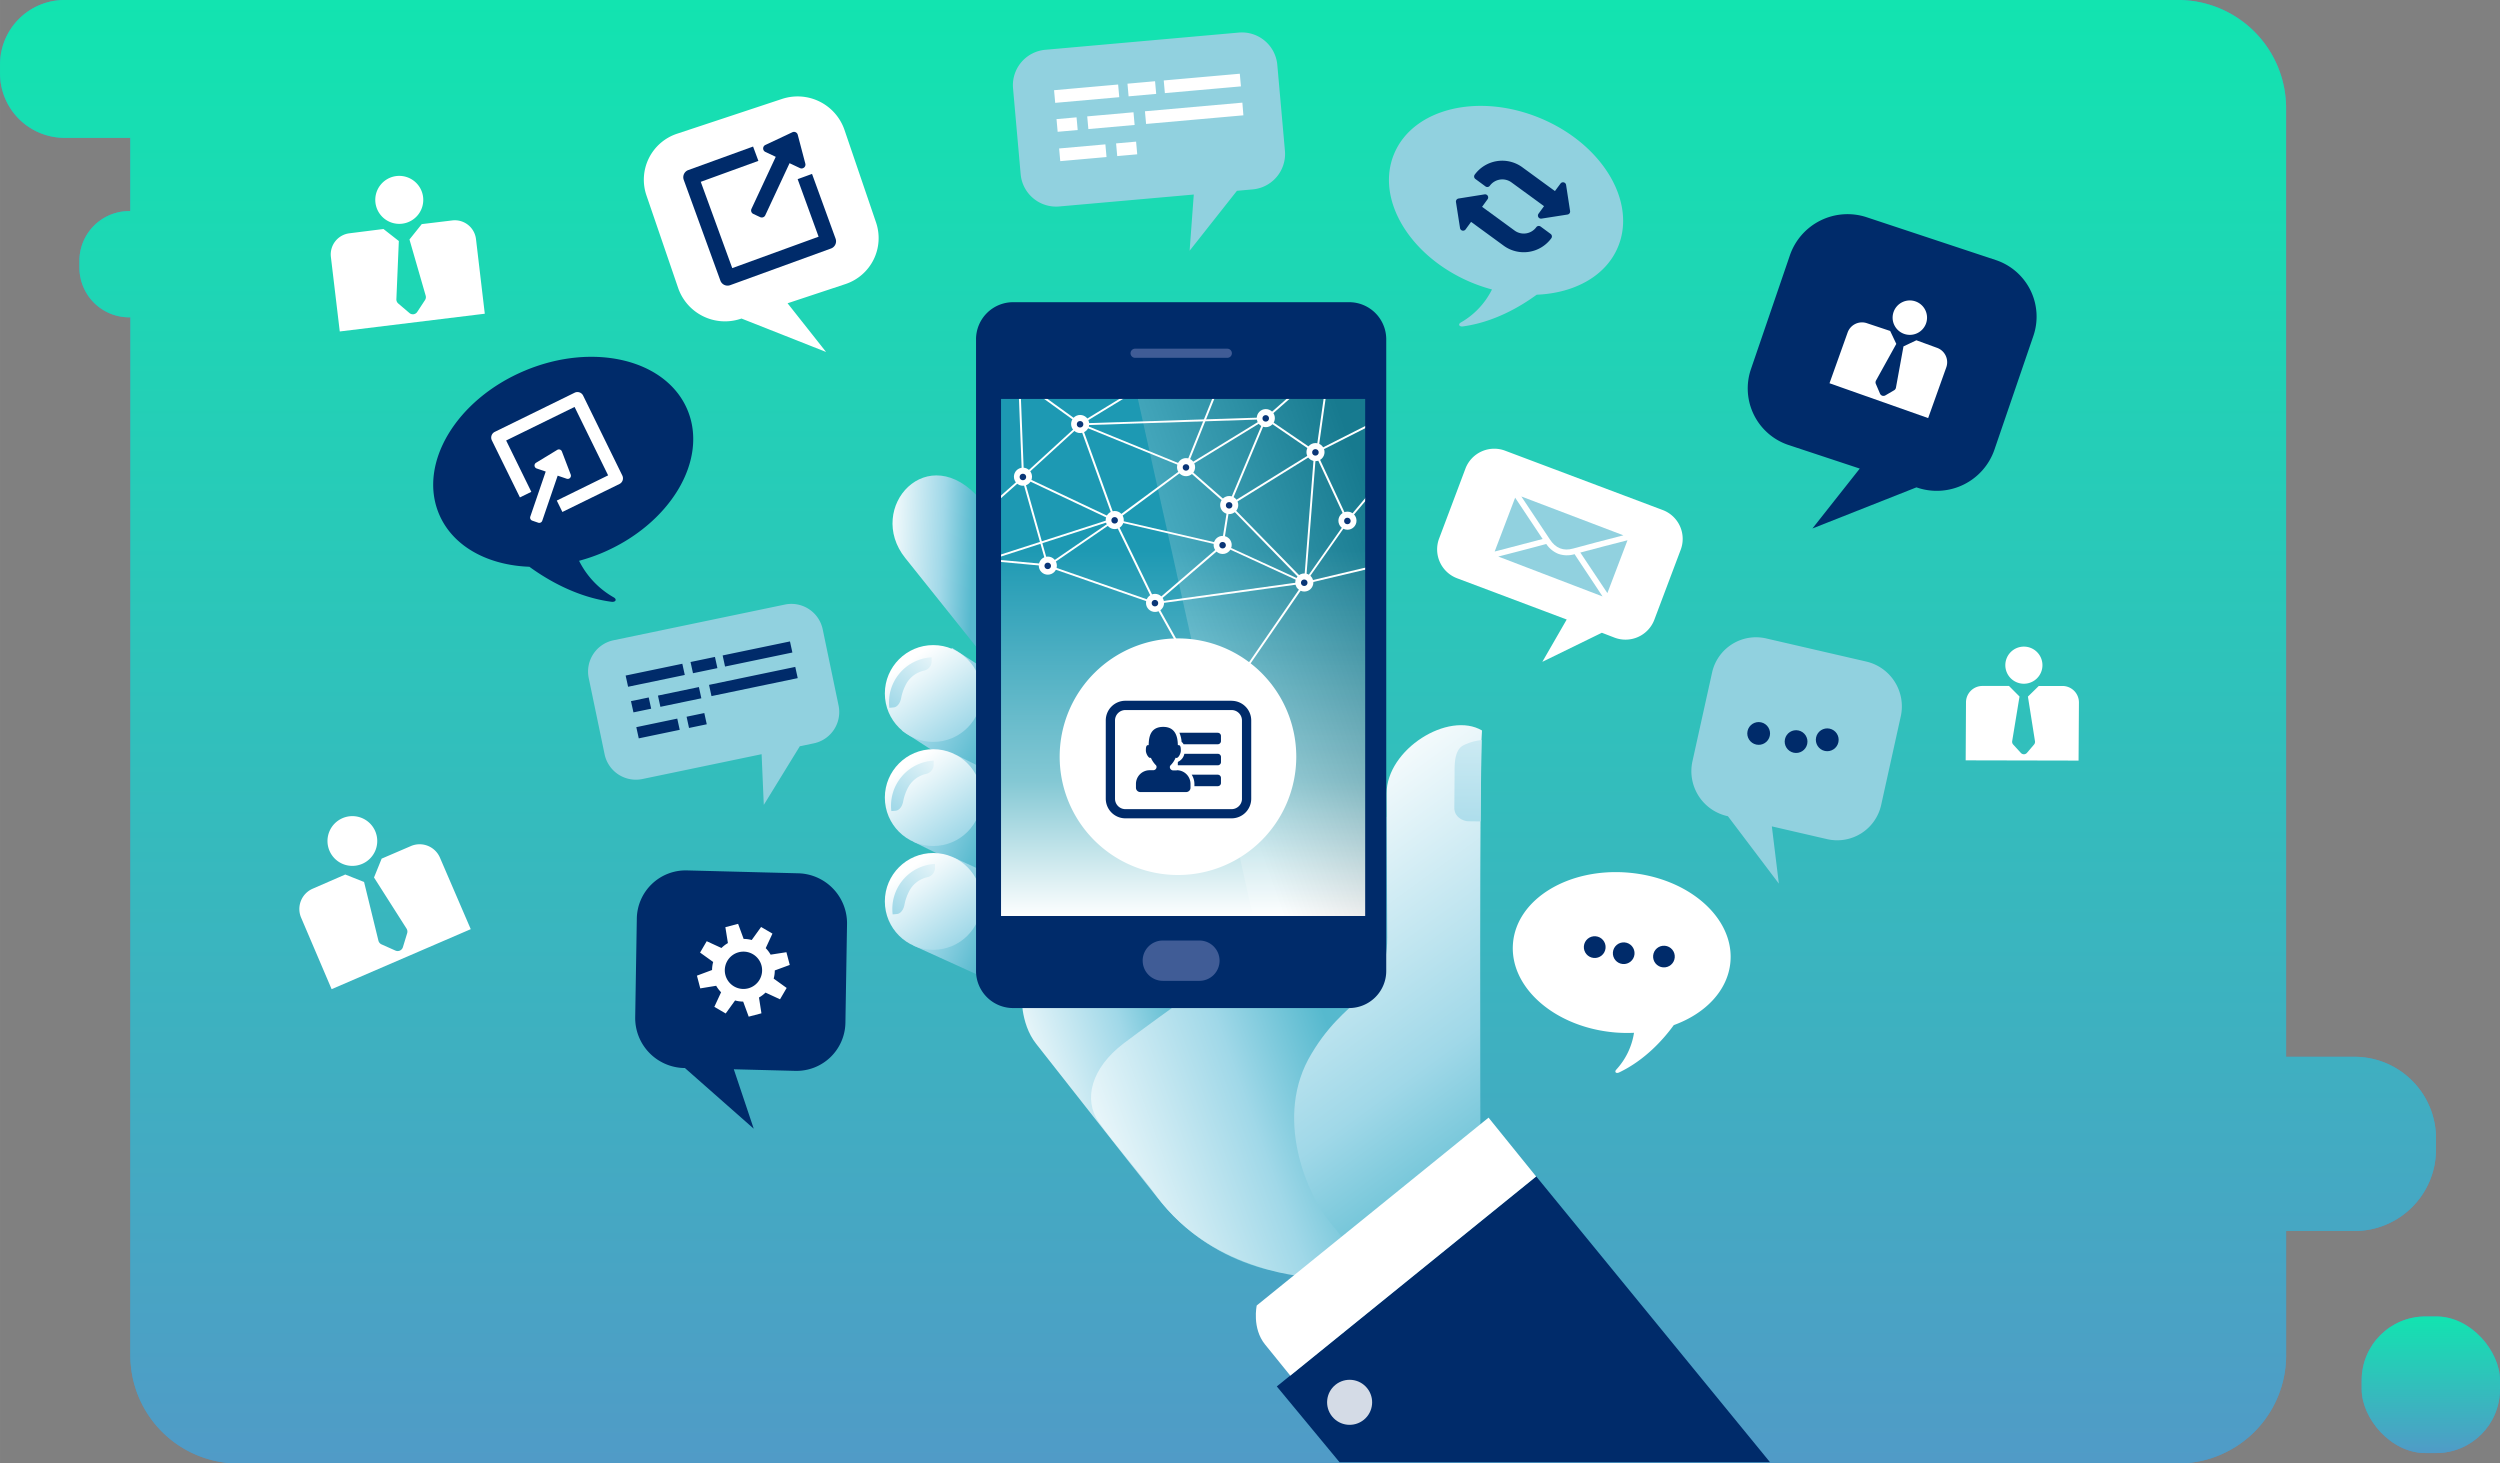 <svg xmlns="http://www.w3.org/2000/svg" xmlns:xlink="http://www.w3.org/1999/xlink" width="358.74mm" height="210mm" viewBox="0 0 1016.9 595.28"><rect x="0" y="0" width="1016.9" height="595.28" fill="#808080" stroke="none"/><defs><style>.cls-1{isolation:isolate;}.cls-2{fill:#4d96c3;}.cls-3{mix-blend-mode:overlay;}.cls-4{fill:url(#Безымянный_градиент_23);}.cls-5{fill:url(#Безымянный_градиент_23-2);}.cls-6{fill:url(#linear-gradient);}.cls-7{fill:url(#linear-gradient-2);}.cls-8{fill:url(#linear-gradient-3);}.cls-9{fill:url(#linear-gradient-4);}.cls-10{fill:url(#linear-gradient-5);}.cls-11{fill:url(#linear-gradient-6);}.cls-12{fill:url(#linear-gradient-7);}.cls-13{fill:url(#linear-gradient-8);}.cls-14{fill:url(#linear-gradient-9);}.cls-15{fill:url(#linear-gradient-10);}.cls-16{fill:url(#linear-gradient-11);}.cls-17{fill:url(#linear-gradient-12);}.cls-18{fill:url(#linear-gradient-13);}.cls-19{fill:url(#linear-gradient-14);}.cls-20{fill:url(#linear-gradient-15);}.cls-21{fill:#002b6a;}.cls-22,.cls-23{fill:#fff;}.cls-23{opacity:0.83;}.cls-24{opacity:0.2;mix-blend-mode:screen;fill:url(#New_Gradient_Swatch_9);}.cls-25{fill:#0a3577;}.cls-26{fill:#405c96;}.cls-27{fill:#91d1df;}</style><linearGradient id="Безымянный_градиент_23" x1="988.77" y1="535.48" x2="988.77" y2="591.06" gradientUnits="userSpaceOnUse"><stop offset="0" stop-color="#fff"/><stop offset="0" stop-color="#12e4b0"/><stop offset="1" stop-color="#509bc7"/></linearGradient><linearGradient id="Безымянный_градиент_23-2" x1="603.96" y1="10.39" x2="603.96" y2="605.67" xlink:href="#Безымянный_градиент_23"/><linearGradient id="linear-gradient" x1="461.12" y1="167.07" x2="383.34" y2="167.07" gradientTransform="matrix(0.86, 0.52, -0.52, 0.86, 94.93, -83.7)" gradientUnits="userSpaceOnUse"><stop offset="0" stop-color="#56b9ce"/><stop offset="0.35" stop-color="#a0d8e8"/><stop offset="1" stop-color="#fff"/></linearGradient><linearGradient id="linear-gradient-2" x1="402.34" y1="313.59" x2="369.92" y2="268.66" gradientTransform="matrix(1, 0, 0, 1, 0, 0)" xlink:href="#linear-gradient"/><linearGradient id="linear-gradient-3" x1="416.07" y1="164.79" x2="416.07" y2="109.32" gradientTransform="matrix(0.79, 0.61, -0.61, 0.79, 229.56, -71.7)" xlink:href="#linear-gradient"/><linearGradient id="linear-gradient-4" x1="476.14" y1="225.8" x2="405.57" y2="225.8" gradientTransform="matrix(0.89, 0.45, -0.45, 0.89, 81.22, -77.39)" xlink:href="#linear-gradient"/><linearGradient id="linear-gradient-5" x1="402.34" y1="355.94" x2="369.92" y2="311" gradientTransform="matrix(1, 0, 0, 1, 0, 0)" xlink:href="#linear-gradient"/><linearGradient id="linear-gradient-6" x1="442.53" y1="197.44" x2="442.53" y2="141.97" gradientTransform="matrix(0.79, 0.61, -0.61, 0.79, 229.56, -71.7)" xlink:href="#linear-gradient"/><linearGradient id="linear-gradient-7" x1="503.76" y1="268.47" x2="433.21" y2="268.47" gradientTransform="translate(60.28 -75.67) rotate(24.69)" xlink:href="#linear-gradient"/><linearGradient id="linear-gradient-8" x1="402.34" y1="398.16" x2="369.92" y2="353.22" gradientTransform="matrix(1, 0, 0, 1, 0, 0)" xlink:href="#linear-gradient"/><linearGradient id="linear-gradient-9" x1="468.78" y1="230.26" x2="468.78" y2="174.78" gradientTransform="matrix(0.79, 0.61, -0.61, 0.79, 229.56, -71.7)" xlink:href="#linear-gradient"/><linearGradient id="linear-gradient-10" x1="503.39" y1="261.99" x2="466.69" y2="260.39" gradientTransform="matrix(1, 0, 0, 1, 0, 0)" xlink:href="#linear-gradient"/><linearGradient id="linear-gradient-11" x1="600.74" y1="452.69" x2="527.48" y2="476.19" gradientTransform="matrix(1, 0, 0, 1, 0, 0)" xlink:href="#linear-gradient"/><linearGradient id="linear-gradient-12" x1="658.18" y1="453.14" x2="544.9" y2="494.1" gradientTransform="matrix(1, 0, 0, 1, 0, 0)" xlink:href="#linear-gradient"/><linearGradient id="linear-gradient-13" x1="79.52" y1="656.58" x2="79.52" y2="467.24" gradientTransform="matrix(-0.81, 0.59, 0.59, 0.81, 418.22, -91.65)" xlink:href="#linear-gradient"/><linearGradient id="linear-gradient-14" x1="114.87" y1="-1085.82" x2="114.87" y2="-1245.2" gradientTransform="translate(574.04 1499.18) rotate(0.81)" xlink:href="#linear-gradient"/><linearGradient id="linear-gradient-15" x1="478.92" y1="373.5" x2="478.92" y2="223.4" gradientUnits="userSpaceOnUse"><stop offset="0" stop-color="#fff"/><stop offset="0.37" stop-color="#84c8d4"/><stop offset="1" stop-color="#1d99b3"/></linearGradient><linearGradient id="New_Gradient_Swatch_9" x1="290.76" y1="288.18" x2="354.92" y2="239.96" gradientTransform="matrix(1, 0.09, -0.25, 1.35, 270.69, -130.82)" gradientUnits="userSpaceOnUse"><stop offset="0.01" stop-color="#fff"/><stop offset="1"/></linearGradient></defs><title>2</title><g class="cls-1"><g id="Vrstva_1" data-name="Vrstva 1"><rect class="cls-2" x="960.63" y="535.48" width="56.27" height="55.57" rx="25.96" ry="25.96"/><path class="cls-2" d="M1099.4,478v-4.66a33.17,33.17,0,0,0-33.08-33.08h-27.9V54.38a44,44,0,0,0-44-44H134.72a26.28,26.28,0,0,0-26.2,26.2v3.69a26.28,26.28,0,0,0,26.2,26.2H161.5V96.25H161a20.25,20.25,0,0,0-20.19,20.19v2.84A20.25,20.25,0,0,0,161,139.47h0.54V561.67a44,44,0,0,0,44,44H994.43a44,44,0,0,0,44-44V511.12h27.9A33.17,33.17,0,0,0,1099.4,478Z" transform="translate(-108.52 -10.39)"/><g class="cls-3"><rect class="cls-4" x="960.63" y="535.48" width="56.27" height="55.57" rx="25.96" ry="25.96"/><path class="cls-5" d="M1099.4,478v-4.66a33.17,33.17,0,0,0-33.08-33.08h-27.9V54.38a44,44,0,0,0-44-44H134.72a26.28,26.28,0,0,0-26.2,26.2v3.69a26.28,26.28,0,0,0,26.2,26.2H161.5V96.25H161a20.25,20.25,0,0,0-20.19,20.19v2.84A20.25,20.25,0,0,0,161,139.47h0.54V561.67a44,44,0,0,0,44,44H994.43a44,44,0,0,0,44-44V511.12h27.9A33.17,33.17,0,0,0,1099.4,478Z" transform="translate(-108.52 -10.39)"/></g><polygon class="cls-6" points="398.35 317.63 366.93 297.26 387.24 263.52 418.66 283.9 398.35 317.63"/><circle class="cls-7" cx="379.61" cy="282.09" r="19.69"/><path class="cls-8" d="M474,284.81a18.3,18.3,0,0,0-3.74,13.49c0.81-.06,1.48-0.12,1.83-0.16,1.39-.17,2.63-1.73,3-3.9a19.46,19.46,0,0,1,2.34-6.17,11,11,0,0,1,7.19-4.94,3.94,3.94,0,0,0,2.86-3.69c0-.4,0-1,0-1.67A18.31,18.31,0,0,0,474,284.81Z" transform="translate(-108.52 -10.39)"/><polygon class="cls-9" points="401.94 357.45 371.51 342.38 389.13 307.17 411.63 318.42 401.94 357.45"/><circle class="cls-10" cx="379.61" cy="324.44" r="19.69"/><path class="cls-11" d="M474.83,326.83a18.3,18.3,0,0,0-3.74,13.49c0.81-.06,1.48-0.12,1.83-0.16,1.39-.17,2.63-1.73,3-3.9a19.45,19.45,0,0,1,2.34-6.17,11,11,0,0,1,7.19-4.94,3.94,3.94,0,0,0,2.86-3.69c0-.4,0-1,0-1.67A18.31,18.31,0,0,0,474.83,326.83Z" transform="translate(-108.52 -10.39)"/><polygon class="cls-12" points="402.44 398.68 371.54 384.63 387.99 348.85 410.84 359.36 402.44 398.68"/><circle class="cls-13" cx="379.61" cy="366.66" r="19.69"/><path class="cls-14" d="M475.36,368.84a18.3,18.3,0,0,0-3.74,13.49c0.81-.06,1.48-0.12,1.83-0.16,1.39-.17,2.63-1.73,3-3.9a19.46,19.46,0,0,1,2.34-6.17,11,11,0,0,1,7.19-4.94,3.94,3.94,0,0,0,2.86-3.69c0-.4,0-1,0-1.67A18.31,18.31,0,0,0,475.36,368.84Z" transform="translate(-108.52 -10.39)"/><path class="cls-15" d="M476.76,237.4l67.16,84,44.44-6.08s-71-89.22-80.91-101.58C486,188.38,460.38,217,476.76,237.4Z" transform="translate(-108.52 -10.39)"/><path class="cls-16" d="M639.16,529s-34.3.6-59.5-31c-14.78-18.55-35.24-44.69-49.66-63-6.79-8.61-5.85-20.74-5.85-20.74L682.9,337.7l-5.18,161.54Z" transform="translate(-108.52 -10.39)"/><path class="cls-17" d="M619.35,395.94s-40.42,28.72-53.72,38.82-16.55,22.94-10.17,32,16.88,21.05,23.33,29.92c23.53,32.31,64,33.31,64,33.31l42-28.72-0.53-107.43Z" transform="translate(-108.52 -10.39)"/><path class="cls-18" d="M640.62,441.41c14.89-27.12,32.25-24.52,32.17-49.64-0.06-21.56-.26-46.88-0.26-58.59,0-18.08,25.23-33.67,38.81-25.66-1.09,10.59-.65,167.4-0.65,167.4l-51.42,44.87S650,508.09,649,506.93C641.55,497.9,626.79,467.47,640.62,441.41Z" transform="translate(-108.52 -10.39)"/><path class="cls-19" d="M710.75,344.52l0.39-33.1a22.14,22.14,0,0,0-7.46,2.18c-3,1.68-3.57,5.83-3.49,11.13,0,0.33-.1,13.92-0.11,14.16-0.06,4.12,4,5.54,5.64,5.56Z" transform="translate(-108.52 -10.39)"/><rect class="cls-20" x="398.88" y="158.59" width="160.08" height="229.75"/><polygon class="cls-21" points="519.35 563.95 544.87 594.77 719.97 594.77 624.86 478.51 519.35 563.95"/><path class="cls-22" d="M623.07,557.25l10.29,12.7,100-81L714,465l-94.29,76.41S617.7,550.61,623.07,557.25Z" transform="translate(-108.52 -10.39)"/><circle class="cls-23" cx="657.49" cy="580.78" r="9.16" transform="translate(-327.49 532.83) rotate(-39)"/><polygon class="cls-24" points="560.02 152.6 460.84 153.27 511.36 380.36 560.42 379.56 560.02 152.6"/><polygon class="cls-22" points="469.72 245.74 469.63 245.7 426.12 230.59 426.38 229.84 469.8 244.92 530.79 236.51 530.89 237.3 469.72 245.74"/><path class="cls-22" d="M578.79,255.87l-0.52-.61,26.69-23-44-10.12L590.93,200l17.38,15.26,14.81-35.32,20.34,13.88,0.26-.16L657.1,222.4l-0.13.19L639.7,247.18l-0.09,1.09-0.4-.41L605.9,232.56ZM609.24,216L639,246.45l4-51.4Zm-3,15.89,31.44,14.42-29-29.75Zm37.52-36.21-3.93,50,16.36-23.29ZM562.87,221.8l42.59,9.82,2.35-14.78-0.22.14,0.32-.77,0-.2-17.06-15Zm60.61-40.65L609.29,215l33.43-20.7Z" transform="translate(-108.52 -10.39)"/><path class="cls-22" d="M603.1,300.74l-0.31-.56L578,255.86,561.58,222.1l-14.26-39.5,0.74,0,0-.06,0.14,0.06,76.64-2.48L591,200.86l-42.46-17.3,13.81,38.24,16.4,33.7,24.45,43.73L639,247.14l0.15,0,26.66-6.32,0.18,0.78-26.51,6.28ZM550,183.32L590.9,200l31-19Z" transform="translate(-108.52 -10.39)"/><rect class="cls-22" x="642.39" y="188.6" width="23.48" height="0.8" transform="translate(-123.31 305.7) rotate(-26.87)"/><rect class="cls-22" x="621.84" y="175.78" width="13.03" height="0.8" transform="translate(-68.09 449.01) rotate(-41.38)"/><rect class="cls-22" x="653.82" y="215.92" width="15.65" height="0.8" transform="translate(-38.29 573.07) rotate(-49.94)"/><rect class="cls-22" x="581.14" y="185.4" width="31.24" height="0.8" transform="translate(93.41 659.92) rotate(-68.12)"/><path class="cls-22" d="M524.25,205.15l-1.59-41.1L548,182.33l18.25-11.16,0.42,0.68L548.06,183.2l0.09,0.1Zm-0.73-39.49L525,203.41l22.42-20.5Z" transform="translate(-108.52 -10.39)"/><path class="cls-22" d="M534.46,241.22l-10.12-35.88L513,215.41l-0.53-.6,12.31-10.93,0,0.17,37.8,17.87Zm-9.36-36.14,9.83,34.85L561,222.06Z" transform="translate(-108.52 -10.39)"/><rect class="cls-22" x="633.95" y="182.75" width="22.44" height="0.8" transform="matrix(0.14, -0.99, 0.99, 0.14, 265.61, 786.21)"/><polygon class="cls-22" points="425.87 230.32 399.8 227.91 451.01 211.39 451.25 212.15 403.75 227.48 425.94 229.52 425.87 230.32"/><circle class="cls-22" cx="469.82" cy="245.24" r="3.68"/><circle class="cls-25" cx="469.78" cy="245.34" r="1.32"/><circle class="cls-22" cx="530.54" cy="236.94" r="3.68"/><circle class="cls-25" cx="530.51" cy="237.04" r="1.32"/><circle class="cls-22" cx="499.99" cy="205.44" r="3.68"/><circle class="cls-25" cx="499.96" cy="205.55" r="1.32"/><circle class="cls-22" cx="482.44" cy="190.02" r="3.68"/><circle class="cls-25" cx="482.41" cy="190.13" r="1.32"/><circle class="cls-22" cx="535.09" cy="183.9" r="3.68"/><circle class="cls-25" cx="535.06" cy="184.01" r="1.32"/><circle class="cls-22" cx="453.43" cy="211.54" r="3.68"/><circle class="cls-25" cx="453.39" cy="211.65" r="1.32"/><circle class="cls-22" cx="439.36" cy="172.47" r="3.68"/><circle class="cls-25" cx="439.33" cy="172.58" r="1.32"/><path class="cls-22" d="M635.79,318.19a48.12,48.12,0,1,1-48.12-48.12A48.12,48.12,0,0,1,635.79,318.19Z" transform="translate(-108.52 -10.39)"/><circle class="cls-22" cx="497.33" cy="221.66" r="3.68"/><circle class="cls-25" cx="497.3" cy="221.77" r="1.32"/><circle class="cls-22" cx="514.88" cy="170.08" r="3.68"/><circle class="cls-25" cx="514.85" cy="170.18" r="1.32"/><circle class="cls-22" cx="548.09" cy="211.8" r="3.68"/><circle class="cls-25" cx="548.06" cy="211.91" r="1.32"/><circle class="cls-22" cx="416.1" cy="193.91" r="3.68"/><circle class="cls-25" cx="416.07" cy="194.02" r="1.32"/><circle class="cls-22" cx="426.21" cy="230.08" r="3.68"/><circle class="cls-25" cx="426.17" cy="230.18" r="1.32"/><path class="cls-21" d="M505.53,405.33l0-256.93a15.1,15.1,0,0,1,15.1-15.09l136.66,0a15.1,15.1,0,0,1,15.1,15.1l0,256.93a15.1,15.1,0,0,1-15.1,15.09l-136.66,0A15.1,15.1,0,0,1,505.53,405.33ZM663.82,172.65l-148.12,0,0,210.34,148.12,0Z" transform="translate(-108.52 -10.39)"/><path class="cls-26" d="M573.32,401.16a8.2,8.2,0,0,0,8.2,8.2h14.87a8.2,8.2,0,0,0,8.2-8.2h0a8.2,8.2,0,0,0-8.2-8.2H581.51a8.19,8.19,0,0,0-8.2,8.2h0Z" transform="translate(-108.52 -10.39)"/><path class="cls-26" d="M568.38,154.08a1.85,1.85,0,0,0,1.86,1.86h37.5a1.86,1.86,0,0,0,1.86-1.86h0a1.87,1.87,0,0,0-1.86-1.86h-37.5a1.86,1.86,0,0,0-1.86,1.86h0Z" transform="translate(-108.52 -10.39)"/><path class="cls-21" d="M433.4,365.62l-45.46-1.18A19.89,19.89,0,0,0,367.55,384l-0.66,40.24a20.36,20.36,0,0,0,19.73,20.58h0.49l28,24.69L407,445.33l25,0.65a19.9,19.9,0,0,0,20.4-19.55l0.66-40.23A20.36,20.36,0,0,0,433.4,365.62Z" transform="translate(-108.52 -10.39)"/><path class="cls-22" d="M429.76,402.89l-1.36-5.18-6.42,1a12.72,12.72,0,0,0-2-2.65l2.74-5.91-4.62-2.7-3.81,5.3a12.67,12.67,0,0,0-3.29-.44l-2.25-6.14-5.18,1.36L404.6,394a12.62,12.62,0,0,0-2.62,2l-6-2.76-2.7,4.62,5.33,3.83a12.64,12.64,0,0,0-.45,3.26L392,407.25l1.36,5.18,6.47-1.06a12.66,12.66,0,0,0,2,2.63l-2.75,5.94,4.62,2.7,3.82-5.3a12.65,12.65,0,0,0,3.29.46l2.25,6.13,5.18-1.36-1-6.43a12.61,12.61,0,0,0,2.66-2l5.9,2.73,2.7-4.62-5.28-3.8a12.71,12.71,0,0,0,.45-3.32Zm-16.9,9.52a7.59,7.59,0,1,1,5.41-9.26A7.6,7.6,0,0,1,412.86,412.41Z" transform="translate(-108.52 -10.39)"/><path class="cls-27" d="M867.71,279.5l-40.78-9.42a18.31,18.31,0,0,0-22,13.87l-8,36.16a18.73,18.73,0,0,0,14,22.19l0.44,0.1,20.72,27.42-2.85-23.29,22.46,5.19a18.31,18.31,0,0,0,22-13.88l8-36.15A18.73,18.73,0,0,0,867.71,279.5Z" transform="translate(-108.52 -10.39)"/><circle class="cls-21" cx="823.84" cy="308.71" r="4.63" transform="translate(237.2 1036.84) rotate(-77.62)"/><circle class="cls-21" cx="839.12" cy="312.06" r="4.63" transform="translate(246 1054.44) rotate(-77.63)"/><circle class="cls-21" cx="854.39" cy="315.41" r="4.63" transform="matrix(0.21, -0.98, 0.98, 0.21, 254.73, 1071.99)"/><path class="cls-22" d="M426.66,50.62L383.9,64.79a19.7,19.7,0,0,0-12.44,25.06l12.91,37.71a20.16,20.16,0,0,0,25.3,12.55l0.46-.15,34.4,13.6-15.66-19.81,23.55-7.81a19.71,19.71,0,0,0,12.44-25.06L452,63.17A20.16,20.16,0,0,0,426.66,50.62Z" transform="translate(-108.52 -10.39)"/><path class="cls-27" d="M766.66,110.82c7.68-18.48-6.49-41.92-31.65-52.37S683.26,54.5,675.58,73s6.49,41.93,31.64,52.37a66.09,66.09,0,0,0,8.18,2.76,31.65,31.65,0,0,1-12.7,13.45c-1.19.7-.67,1.79,0.88,1.58,12.77-1.74,23.52-8.15,30-12.89C748.84,129.65,761.7,122.75,766.66,110.82Z" transform="translate(-108.52 -10.39)"/><path class="cls-21" d="M287.07,219.41c-8.58-20.51,7.1-46.6,35-58.28s57.5-4.51,66.08,16-7.1,46.6-35,58.28a73.63,73.63,0,0,1-9.09,3.09,35.18,35.18,0,0,0,14.15,14.91c1.33,0.78.75,2-1,1.76-14.2-1.9-26.16-9-33.36-14.24C306.92,240.3,292.61,232.66,287.07,219.41Z" transform="translate(-108.52 -10.39)"/><rect class="cls-22" x="530.78" y="33.92" width="90.46" height="48.35" transform="translate(-110.62 16.96) rotate(-2.72)"/><path class="cls-27" d="M612.41,23.64l-78.69,7A14.46,14.46,0,0,0,520.58,46.3l3.1,34.93a14.47,14.47,0,0,0,15.69,13.14l54.73-4.85-1.69,22.85L611.66,88l6.39-.57a14.47,14.47,0,0,0,13.13-15.69l-3.1-34.93A14.46,14.46,0,0,0,612.41,23.64ZM567.13,44.43l11.22-1,0.46,5.15-11.22,1Zm-29.86,2.65,26.06-2.31,0.46,5.15-26.06,2.31Zm1,11.76,8.15-.72,0.46,5.16-8.15.72Zm20.34,15.43-18.82,1.67-0.46-5.16,18.82-1.67Zm12.49-1.11-8.14.72-0.46-5.16,8.14-.72Zm-1.06-11.94-18.82,1.67-0.46-5.16,18.82-1.67Zm44.24-3.92L574.7,60.81l-0.46-5.16,39.63-3.51Zm-1-11.77-30.94,2.74-0.46-5.15,30.94-2.74Z" transform="translate(-108.52 -10.39)"/><rect class="cls-21" x="358.04" y="269.19" width="81.47" height="43.55" transform="translate(-150.75 58.79) rotate(-9.42)"/><path class="cls-27" d="M427.71,256.32l-69.65,14.51A13,13,0,0,0,348,286.24l6.44,30.92a13,13,0,0,0,15.42,10.1l48.45-10.09,0.89,20.62,14.65-23.85,5.66-1.18a13,13,0,0,0,10.1-15.42l-6.44-30.92A13,13,0,0,0,427.71,256.32ZM389.4,279.67l9.93-2.07,1,4.56-9.93,2.07ZM363,285.18l23.06-4.8,1,4.56-23.06,4.8Zm2.17,10.41,7.22-1.5,1,4.57-7.21,1.5ZM385,307.26l-16.66,3.47-1-4.56L384,302.69ZM396,305l-7.21,1.5-1-4.57,7.21-1.5Zm-2.2-10.57-16.66,3.47-1-4.57,16.66-3.47ZM433,286.23l-35.08,7.31-1-4.57L432,281.66Zm-2.17-10.42-27.39,5.71L402.46,277l27.39-5.7Z" transform="translate(-108.52 -10.39)"/><path class="cls-22" d="M812.39,401.66c1.54-17.95-17-34.2-41.44-36.3s-45.48,10.74-47,28.69,17,34.2,41.44,36.3a59.34,59.34,0,0,0,7.78.14,28.5,28.5,0,0,1-7.23,15c-0.83.93-.08,1.72,1.19,1.12,10.48-5,18-13.41,22.21-19.24C802.24,422.69,811.39,413.25,812.39,401.66Z" transform="translate(-108.52 -10.39)"/><circle class="cls-21" cx="785.38" cy="399.5" r="4.41" transform="translate(211.57 1137.4) rotate(-85.09)"/><circle class="cls-21" cx="768.92" cy="398.09" r="4.41" transform="translate(197.89 1119.68) rotate(-85.08)"/><circle class="cls-21" cx="752.45" cy="396.67" r="4.41" transform="matrix(0.09, -1, 1, 0.09, 184.28, 1102)"/><rect class="cls-22" x="722.52" y="191.87" width="41.91" height="78.42" transform="translate(131.98 814.97) rotate(-67.02)"/><path class="cls-22" d="M784.85,217.85l-64.09-24.13A12.54,12.54,0,0,0,704.6,201l-10.71,28.45a12.55,12.55,0,0,0,7.32,16.16l44.58,16.78-9.91,17.21,24.21-11.83,5.2,2a12.54,12.54,0,0,0,16.16-7.32L792.17,234A12.54,12.54,0,0,0,784.85,217.85Zm-43.18-.78,9.14,3.44-1.58,4.2-9.14-3.44Zm-24.32-9.16,21.22,8L737,220.1l-21.22-8Zm-3.61,9.58,6.64,2.5-1.58,4.2-6.64-2.5Zm10.09,19.7-15.33-5.77,1.58-4.2L725.41,233ZM734,241l-6.63-2.5,1.58-4.2,6.63,2.5Zm3.66-9.72-15.33-5.77,1.58-4.2,15.33,5.77Zm36,13.56-32.27-12.15,1.58-4.2,32.28,12.15Zm3.61-9.59-25.2-9.48,1.58-4.2,25.2,9.49Z" transform="translate(-108.52 -10.39)"/><path class="cls-27" d="M736,229.63c-2.3-3.48-8-12.08-11.18-16.8l-8.33,21.9C721.27,233.51,730.83,231,736,229.63Z" transform="translate(-108.52 -10.39)"/><path class="cls-27" d="M748.45,233.51c3.75-1.07,14.4-3.83,20.41-5.37l-41.52-15.8c3.91,5.87,10.77,16.16,11.58,17.42C741.26,233.39,744.47,234.65,748.45,233.51Z" transform="translate(-108.52 -10.39)"/><path class="cls-27" d="M751.34,235.15c2.25,3.41,7.79,11.71,11,16.5l8.18-21.5C765.63,231.39,756.42,233.77,751.34,235.15Z" transform="translate(-108.52 -10.39)"/><path class="cls-27" d="M749,235.8a10.57,10.57,0,0,1-6.65-.14,10.87,10.87,0,0,1-4.87-4c-4.73,1.3-14.27,3.77-19.52,5.11L760.37,253C757,247.84,750.86,238.69,749,235.8Z" transform="translate(-108.52 -10.39)"/><path class="cls-21" d="M836.6,114.18l-15.87,46.38A24.25,24.25,0,0,0,836,191.39l29,9.6-19.26,24.37,42.32-16.73,0.57,0.19a24.8,24.8,0,0,0,31.12-15.44L935.63,147a24.24,24.24,0,0,0-15.3-30.83l-52.6-17.44A24.8,24.8,0,0,0,836.6,114.18Z" transform="translate(-108.52 -10.39)"/><path class="cls-22" d="M852.69,166.28l7.37-20.63a6.21,6.21,0,0,1,7.95-3.76l9.36,3.12,2.49,5.26,0,0-8.25,14.9a1.57,1.57,0,0,0-.07,1.38l1.68,3.93a1.58,1.58,0,0,0,.92.87h0a1.57,1.57,0,0,0,1.29-.14l3.54-2.07a1.56,1.56,0,0,0,.75-1.08l3.06-16.77h0l5.25-2.49,8.39,3.07a6.22,6.22,0,0,1,3.77,7.95l-7.37,20.63Z" transform="translate(-108.52 -10.39)"/><path class="cls-22" d="M891.94,142a7,7,0,1,1-4.24-9A7,7,0,0,1,891.94,142Z" transform="translate(-108.52 -10.39)"/><path class="cls-22" d="M908.08,319.67l0.13-23.6a6.69,6.69,0,0,1,6.73-6.66H925.7l4.28,4.3,0,0L927,311.82a1.69,1.69,0,0,0,.42,1.43l3.11,3.4a1.7,1.7,0,0,0,1.24.55h0a1.69,1.69,0,0,0,1.26-.6l2.86-3.36a1.68,1.68,0,0,0,.38-1.36l-2.87-18.14h0l4.41-4.32,9.67,0a6.7,6.7,0,0,1,6.67,6.73L954,319.77Z" transform="translate(-108.52 -10.39)"/><path class="cls-22" d="M939.31,281a7.55,7.55,0,1,1-7.51-7.59A7.55,7.55,0,0,1,939.31,281Z" transform="translate(-108.52 -10.39)"/><path class="cls-22" d="M243.41,412.75L231,383.66a9,9,0,0,1,4.73-11.79l13.23-5.76,7.56,3h0.08L262.44,393a2.27,2.27,0,0,0,1.28,1.53l5.64,2.52a2.28,2.28,0,0,0,1.83,0l0,0a2.27,2.27,0,0,0,1.22-1.41l1.73-5.67a2.25,2.25,0,0,0-.27-1.88l-13.22-20.77s0,0,0,0l3.11-7.67,11.91-5.12a9,9,0,0,1,11.8,4.72L300,388.34Z" transform="translate(-108.52 -10.39)"/><path class="cls-22" d="M261.15,348.5a10.12,10.12,0,1,1-13.29-5.32A10.12,10.12,0,0,1,261.15,348.5Z" transform="translate(-108.52 -10.39)"/><path class="cls-22" d="M246.72,145.22l-3.61-30.31a8.66,8.66,0,0,1,7.58-9.63l13.81-1.74,6.18,4.84,0.07,0-1,23.7a2.19,2.19,0,0,0,.77,1.77l4.53,3.86a2.2,2.2,0,0,0,1.69.51h0a2.19,2.19,0,0,0,1.52-1l3.14-4.78a2.17,2.17,0,0,0,.26-1.81l-6.59-22.83h0l5-6.25,12.42-1.5a8.67,8.67,0,0,1,9.64,7.58L305.71,138Z" transform="translate(-108.52 -10.39)"/><path class="cls-22" d="M280.62,90.56A9.76,9.76,0,1,1,269.77,82,9.77,9.77,0,0,1,280.62,90.56Z" transform="translate(-108.52 -10.39)"/><path class="cls-21" d="M587.17,323.76h-1.44a1.36,1.36,0,0,1-1.36-1.36,1,1,0,0,1,.31-0.73,9.6,9.6,0,0,0,2.05-3.1,0.57,0.57,0,0,0,.35.13c0.8,0,1.76-1.79,1.76-3s-0.11-2.21-.92-2.21a1.24,1.24,0,0,0-.3,0c-0.05-3.3-.89-7.43-5.94-7.43-5.26,0-5.87,4.12-5.93,7.41l-0.22,0c-0.81,0-.92,1-0.92,2.21s1,3,1.76,3a0.51,0.51,0,0,0,.28-0.08,9.78,9.78,0,0,0,2,3,1,1,0,0,1,.31.73,1.35,1.35,0,0,1-1.35,1.36h-1.44a5.58,5.58,0,0,0-5.59,5.57v1.55a1.76,1.76,0,0,0,1.77,1.76H591a1.76,1.76,0,0,0,1.77-1.76v-1.55a5.57,5.57,0,0,0-5.57-5.57h0Zm0,0" transform="translate(-108.52 -10.39)"/><path class="cls-21" d="M603.87,308.45H588.25a11.19,11.19,0,0,1,.9,3.74,2.25,2.25,0,0,1,.79.94h13.92a1.31,1.31,0,0,0,1.3-1.3v-2.07a1.3,1.3,0,0,0-1.3-1.3h0Zm0,0" transform="translate(-108.52 -10.39)"/><path class="cls-21" d="M603.87,317H590.27a4.53,4.53,0,0,1-2.54,3.24,1.38,1.38,0,0,1-.12.2v1.24h16.26a1.3,1.3,0,0,0,1.3-1.3v-2.07a1.3,1.3,0,0,0-1.3-1.3h0Zm0,0" transform="translate(-108.52 -10.39)"/><path class="cls-21" d="M603.87,325.5H593.25a7.09,7.09,0,0,1,1.11,3.83v0.85h9.5a1.3,1.3,0,0,0,1.3-1.3v-2.07a1.31,1.31,0,0,0-1.3-1.3h0Zm0,0" transform="translate(-108.52 -10.39)"/><path class="cls-21" d="M609.48,295.43H566.3a8,8,0,0,0-8,8v31.83a8,8,0,0,0,8,8h43.17a8,8,0,0,0,8-8V303.45a8,8,0,0,0-8-8h0Zm4.23,39.85a4.24,4.24,0,0,1-4.23,4.24H566.3a4.24,4.24,0,0,1-4.24-4.24V303.45a4.24,4.24,0,0,1,4.24-4.24h43.17a4.24,4.24,0,0,1,4.23,4.24v31.83Zm0,0" transform="translate(-108.52 -10.39)"/><path class="cls-21" d="M419.81,97.94l9.87-21.17,4.23,2a1.57,1.57,0,0,0,1.66-.22A1.58,1.58,0,0,0,436,78a1.54,1.54,0,0,0,.09-1.06L433,65.18a1.56,1.56,0,0,0-2.17-1l-11,5.18a1.56,1.56,0,0,0,0,2.82l4.23,2-9.87,21.16a1.56,1.56,0,0,0,.75,2.07l2.82,1.32A1.56,1.56,0,0,0,419.81,97.94Z" transform="translate(-108.52 -10.39)"/><path class="cls-21" d="M405.54,126.38l41-14.91a3.12,3.12,0,0,0,1.86-4l-9.58-26.34-5.85,2.13,8.52,23.41-35.12,12.78L393.56,84.35,417,75.83,414.84,70,388.5,79.56a3.11,3.11,0,0,0-1.86,4l14.91,41A3.11,3.11,0,0,0,405.54,126.38Z" transform="translate(-108.52 -10.39)"/><path class="cls-21" d="M708.69,83.22l4.07,3a1.26,1.26,0,0,0,1.76-.27,6.31,6.31,0,0,1,8.81-1.37l13.24,9.67-2.23,3.06a1.26,1.26,0,0,0,1.21,2l10.57-1.65a1.26,1.26,0,0,0,1.05-1.44L745.54,85.6a1.26,1.26,0,0,0-2.26-.55L741,88.11h0l-13.24-9.67a13.87,13.87,0,0,0-19.39,3A1.26,1.26,0,0,0,708.69,83.22Z" transform="translate(-108.52 -10.39)"/><path class="cls-21" d="M739.25,105.54l-4.07-3a1.26,1.26,0,0,0-1.76.27,6.31,6.31,0,0,1-8.81,1.37l-13.24-9.67h0l2.23-3.06a1.26,1.26,0,0,0-1.21-2L701.8,91.14a1.26,1.26,0,0,0-1.05,1.44l1.65,10.57a1.26,1.26,0,0,0,2.27.55l2.23-3.06h0l13.24,9.67a13.87,13.87,0,0,0,19.39-3A1.26,1.26,0,0,0,739.25,105.54Z" transform="translate(-108.52 -10.39)"/><path class="cls-22" d="M329.09,222.2l6.27-18.33,3.67,1.25a1.3,1.3,0,0,0,1.35-.32,1.31,1.31,0,0,0,.29-0.48,1.28,1.28,0,0,0,0-.88l-3.6-9.42a1.3,1.3,0,0,0-1.88-.64l-8.62,5.24a1.29,1.29,0,0,0,.25,2.33l3.67,1.25-6.27,18.33a1.29,1.29,0,0,0,.8,1.64l2.44,0.84A1.29,1.29,0,0,0,329.09,222.2Z" transform="translate(-108.52 -10.39)"/><path class="cls-22" d="M342.24,170.14l-32.47,15.92a2.58,2.58,0,0,0-1.18,3.46L320,212.72l4.64-2.27-10.24-20.88,27.83-13.65,13.65,27.83L335,214l2.27,4.64,23.2-11.37a2.58,2.58,0,0,0,1.18-3.46l-15.92-32.47A2.58,2.58,0,0,0,342.24,170.14Z" transform="translate(-108.52 -10.39)"/></g></g></svg>
